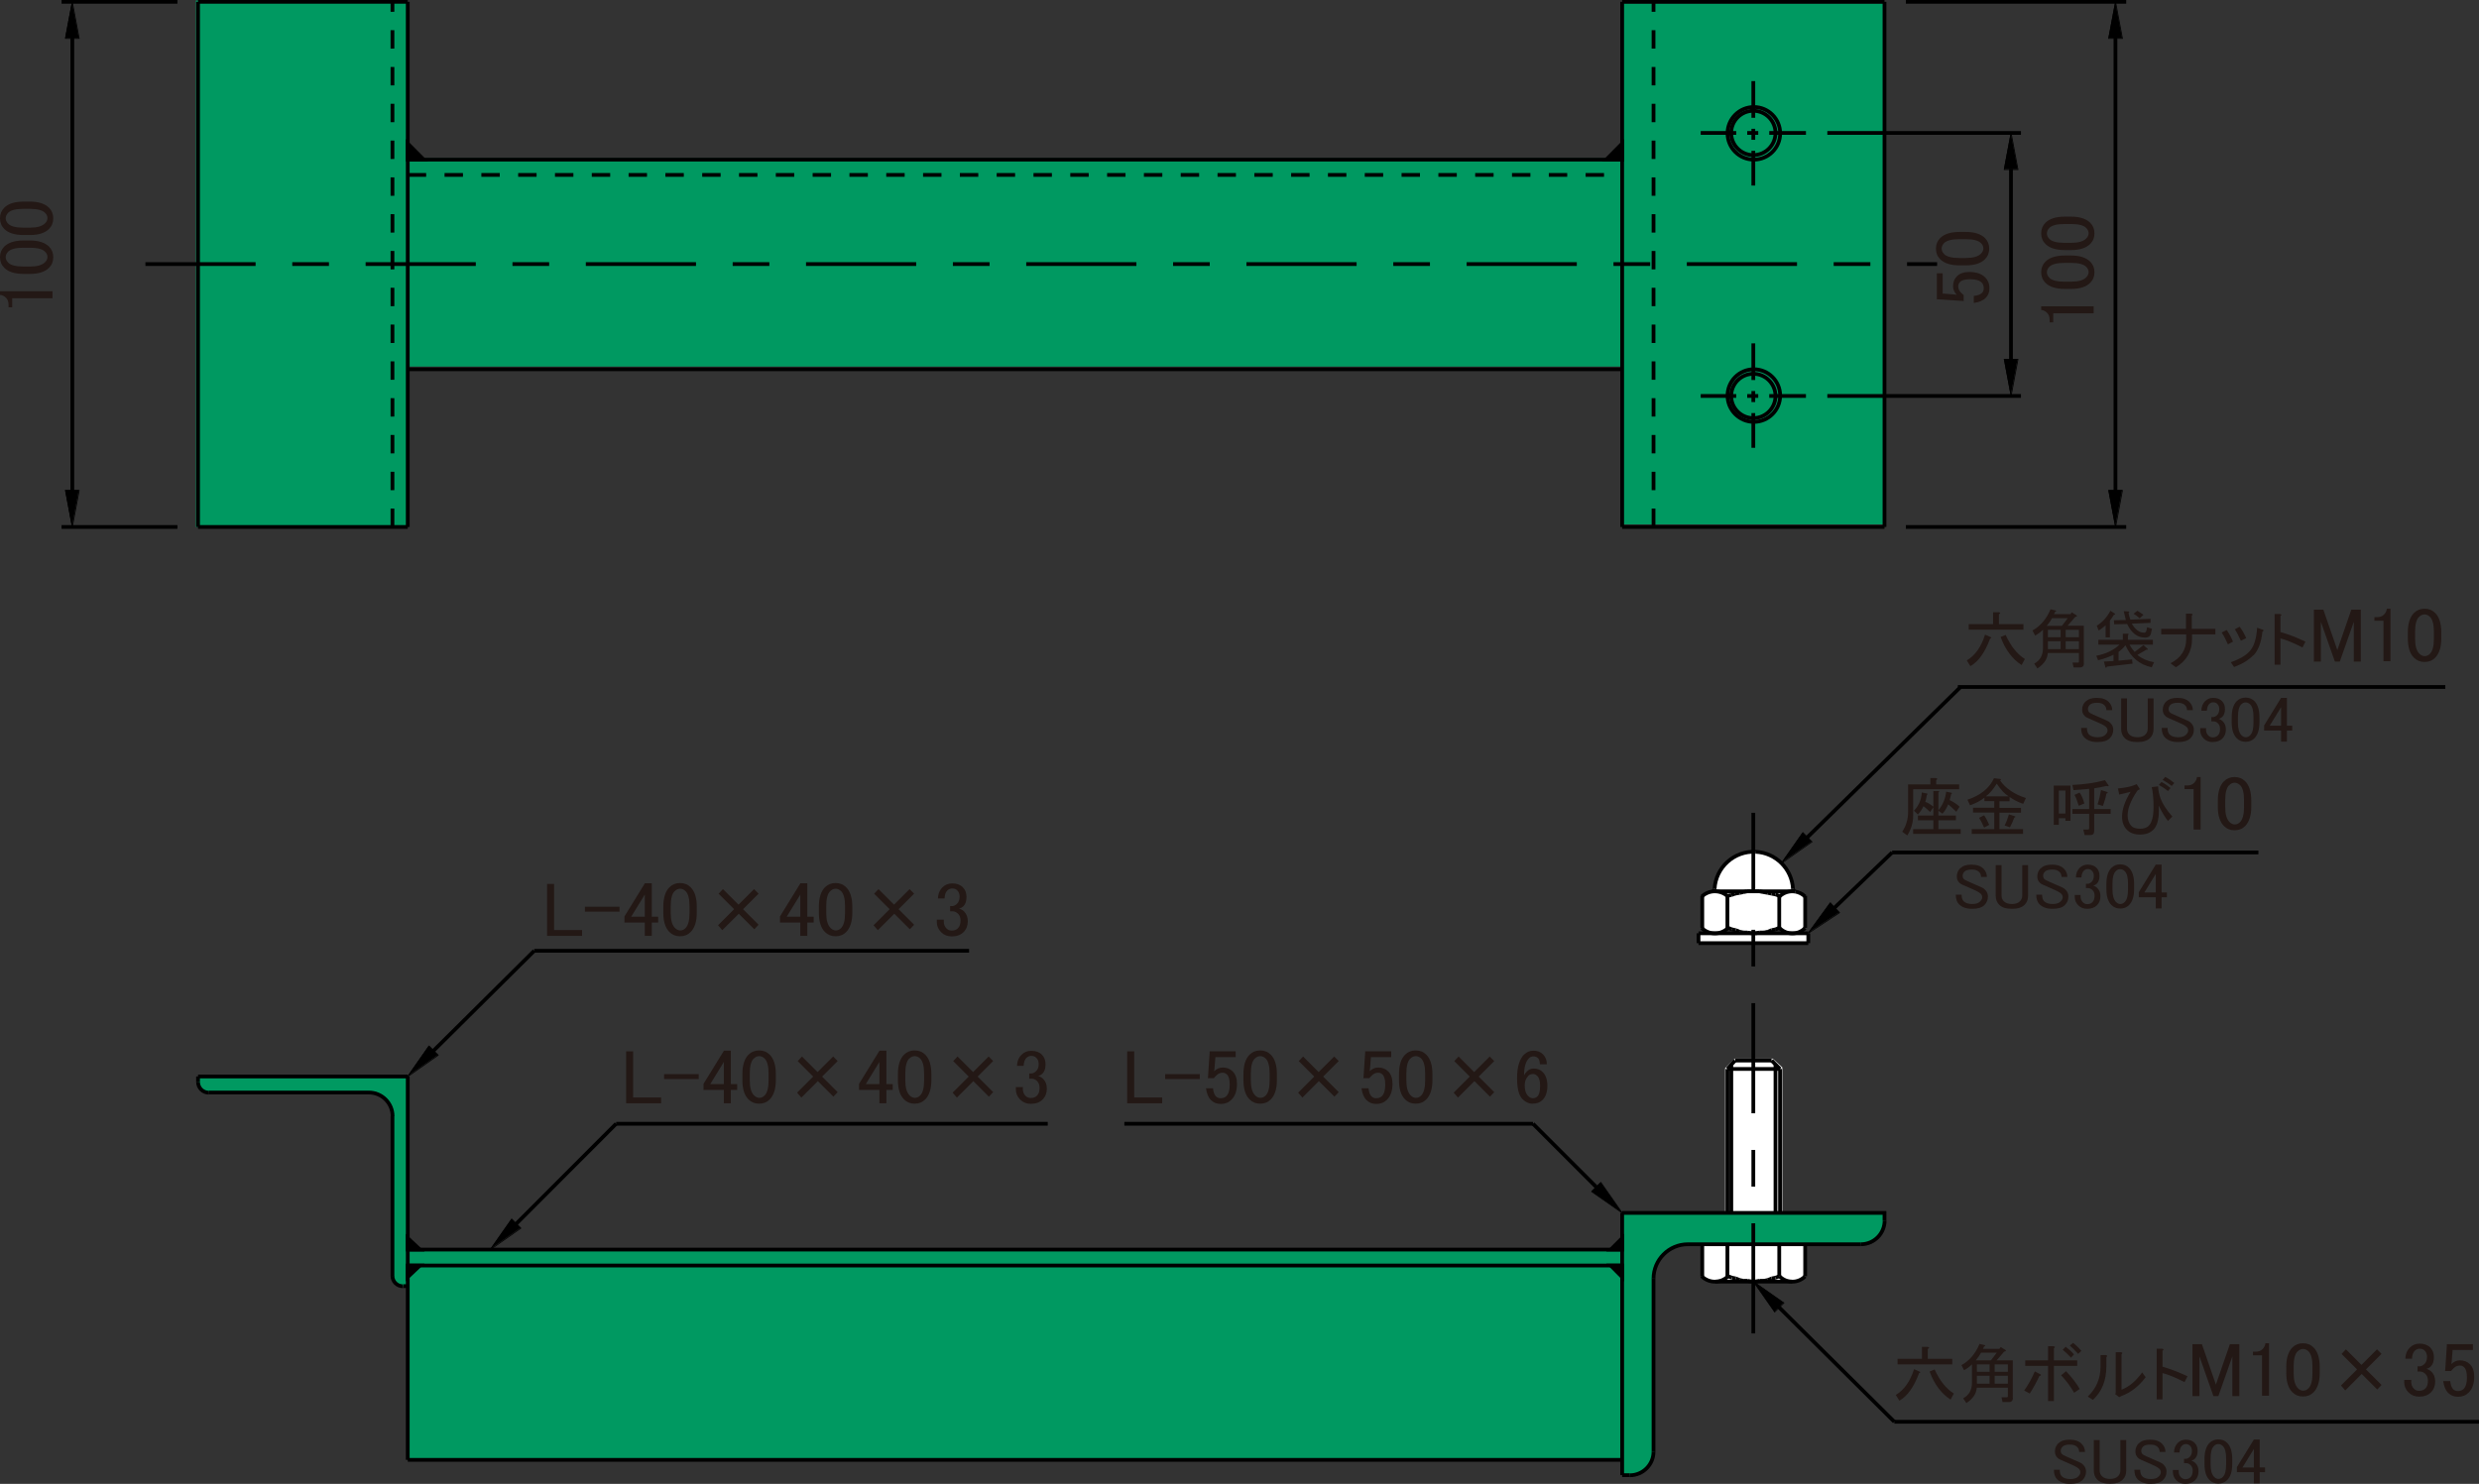 <?xml version="1.0" encoding="UTF-8"?>
<svg xmlns="http://www.w3.org/2000/svg" viewBox="0 0 191.27 114.52">
  <rect x="0" y="0" width="191.27" height="114.52" fill="#333333" stroke="none"/>
  <defs>
    <style>
      .cls-1 {
        stroke: #fff;
      }

      .cls-1, .cls-2 {
        fill: #fff;
      }

      .cls-1, .cls-3, .cls-4, .cls-5, .cls-6 {
        stroke-width: .29px;
      }

      .cls-3 {
        stroke-dasharray: 1.42 1.42;
      }

      .cls-3, .cls-4, .cls-5, .cls-6, .cls-7 {
        fill: none;
        stroke: #000;
      }

      .cls-5 {
        stroke-dasharray: 8.5 2.83 2.83 2.83;
      }

      .cls-8 {
        fill: #231815;
      }

      .cls-6 {
        stroke-dasharray: 2.83 .85 .85 .85;
      }

      .cls-9 {
        fill: #009961;
      }

      .cls-7 {
        stroke-width: .06px;
      }
    </style>
  </defs>
  <g id="_レイヤー_2" data-name="レイヤー 2">
    <rect class="cls-9" x="125.09" y=".26" width="20.21" height="40.21"/>
    <rect class="cls-9" x="31.41" y="12.21" width="93.89" height="16.08"/>
    <rect class="cls-9" x="15.11" y=".04" width="16.3" height="40.64"/>
    <rect class="cls-9" x="31.56" y="96.5" width="93.63" height="16.08"/>
    <polygon class="cls-9" points="145.37 93.57 125.17 93.57 125.17 113.72 125.9 113.92 126.78 113.62 127.36 112.94 127.61 112.12 127.56 98.29 127.9 97.22 128.53 96.54 129.36 96.15 130.33 96 143.62 96 144.45 95.86 145.13 95.23 145.42 94.5 145.37 93.57"/>
    <polygon class="cls-9" points="15.32 83.06 31.48 83.06 31.48 99.17 31.09 99.27 30.55 98.97 30.21 98.54 30.31 85.93 30.07 85.2 29.53 84.57 29 84.27 28.51 84.23 15.95 84.27 15.51 84.03 15.27 83.64 15.32 83.06"/>
  </g>
  <g id="_レイヤー_3" data-name="レイヤー 3">
    <polygon class="cls-2" points="131.37 96.08 131.31 98.61 131.84 98.9 132.9 98.96 137.48 98.96 138.25 98.96 139.25 98.55 139.31 96.08 131.37 96.08"/>
    <polygon class="cls-1" points="133.25 82.5 133.25 93.55 137.37 93.55 137.37 82.44 136.72 81.85 133.9 81.85 133.25 82.5"/>
    <rect class="cls-2" x="131.07" y="72" width="8.42" height=".8"/>
    <path class="cls-2" d="M131.37,69.14v2.42s.31.48.86.48,1.03-.44,1.03-.44c0,0,.89.42,2,.39,1.11-.03,1.98-.45,1.98-.45,0,0,.45.48,1.16.44.7-.05.86-.42.86-.42v-2.42s-.56-.37-.84-.41c0,0-.16-.91-.37-1.33-.22-.42-1.03-1.61-2.62-1.69-1.59-.08-2.61,1.23-2.61,1.23l-.64,1.75s-.25.12-.41.17c-.16.05-.39.22-.39.22"/>
  </g>
  <g id="_レイヤー_1" data-name="レイヤー 1">
    <line class="cls-4" x1="147.05" y1=".14" x2="164.05" y2=".14"/>
    <line class="cls-4" x1="147.05" y1="40.67" x2="164.05" y2="40.67"/>
    <polyline points="163.2 .12 163.73 2.94 162.67 2.94 163.2 .12"/>
    <polygon class="cls-7" points="163.23 .15 163.76 2.97 162.7 2.97 163.23 .15"/>
    <polyline points="163.2 40.65 162.67 37.82 163.73 37.82 163.2 40.65"/>
    <polygon class="cls-7" points="163.23 40.68 162.7 37.85 163.76 37.85 163.23 40.68"/>
    <line class="cls-4" x1="163.22" y1="2.91" x2="163.22" y2="37.91"/>
    <g>
      <path class="cls-8" d="M157.49,23.92v-.28h4.05v.54h-3.12v.7h-.28v-.21c0-.22-.06-.39-.19-.52-.14-.14-.3-.22-.47-.23Z"/>
      <path class="cls-8" d="M159.32,22.3c-.69,0-1.19-.16-1.5-.47-.22-.22-.33-.49-.33-.82s.11-.6.33-.82c.31-.31.81-.47,1.5-.47h.47c.67,0,1.16.16,1.48.47.22.22.33.49.33.82s-.11.6-.33.82c-.31.31-.8.47-1.48.47h-.47ZM158.12,21.44c.2.2.59.3,1.15.3h.54c.55,0,.93-.11,1.15-.33.12-.12.19-.26.19-.4,0-.16-.06-.3-.19-.42-.2-.2-.59-.3-1.15-.3h-.54c-.56,0-.95.1-1.15.3-.12.12-.19.27-.19.42s.06.3.19.42Z"/>
      <path class="cls-8" d="M159.32,19.3c-.69,0-1.19-.16-1.5-.47-.22-.22-.33-.49-.33-.82s.11-.6.33-.82c.31-.31.81-.47,1.5-.47h.47c.67,0,1.16.16,1.48.47.22.22.33.49.33.82s-.11.6-.33.82c-.31.31-.8.47-1.48.47h-.47ZM158.12,18.44c.2.2.59.3,1.15.3h.54c.55,0,.93-.11,1.15-.33.12-.12.19-.26.19-.4,0-.16-.06-.3-.19-.42-.2-.2-.59-.3-1.15-.3h-.54c-.56,0-.95.1-1.15.3-.12.12-.19.27-.19.42s.06.3.19.42Z"/>
    </g>
    <line class="cls-4" x1="140.99" y1="10.26" x2="155.93" y2="10.26"/>
    <line class="cls-4" x1="140.99" y1="30.56" x2="155.93" y2="30.56"/>
    <polyline points="155.14 10.24 155.67 13.06 154.61 13.06 155.14 10.24"/>
    <polygon class="cls-7" points="155.17 10.26 155.7 13.09 154.64 13.09 155.17 10.26"/>
    <polyline points="155.14 30.53 154.61 27.7 155.67 27.7 155.14 30.53"/>
    <polygon class="cls-7" points="155.17 30.56 154.64 27.73 155.7 27.73 155.17 30.56"/>
    <line class="cls-4" x1="155.16" y1="13.03" x2="155.16" y2="27.79"/>
    <g>
      <path class="cls-8" d="M149.44,23.11v-2.02h.45v1.57h.07c.3.02.59.04.87.07.05.02.09.02.14.02-.19-.2-.28-.42-.28-.66,0-.31.1-.57.3-.77.22-.22.54-.33.96-.33.53,0,.94.14,1.22.42.22.22.33.49.33.82s-.1.57-.3.77-.51.33-.91.38v-.54c.3-.03.51-.11.63-.23.09-.09.14-.21.14-.35,0-.19-.05-.34-.16-.45-.17-.17-.46-.26-.87-.26s-.66.07-.8.21c-.09.09-.14.2-.14.33,0,.19.07.35.21.49.09.09.16.16.21.19v.47c-.06-.02-.12-.02-.16-.02l-1.8-.12h-.09Z"/>
      <path class="cls-8" d="M151.2,20.48c-.69,0-1.19-.16-1.5-.47-.22-.22-.33-.49-.33-.82s.11-.6.33-.82c.31-.31.81-.47,1.5-.47h.47c.67,0,1.16.16,1.48.47.22.22.33.49.33.82s-.11.6-.33.82c-.31.31-.8.47-1.48.47h-.47ZM150,19.61c.2.2.59.3,1.15.3h.54c.55,0,.93-.11,1.15-.33.12-.12.19-.26.19-.4,0-.16-.06-.3-.19-.42-.2-.2-.59-.3-1.15-.3h-.54c-.56,0-.95.1-1.15.3-.12.12-.19.27-.19.42s.06.3.19.42Z"/>
    </g>
    <line class="cls-4" x1="13.69" y1="40.67" x2="4.75" y2="40.67"/>
    <line class="cls-4" x1="13.69" y1=".14" x2="4.75" y2=".14"/>
    <polyline points="5.55 40.65 5.02 37.82 6.08 37.82 5.55 40.65"/>
    <polygon class="cls-7" points="5.58 40.68 5.05 37.85 6.11 37.85 5.58 40.68"/>
    <polyline points="5.55 .12 6.08 2.94 5.02 2.94 5.55 .12"/>
    <polygon class="cls-7" points="5.58 .15 6.11 2.97 5.05 2.97 5.58 .15"/>
    <line class="cls-4" x1="5.58" y1="37.91" x2="5.58" y2="2.91"/>
    <g>
      <path class="cls-8" d="M0,22.76v-.28h4.05v.54H.94v.7h-.28v-.21c0-.22-.06-.39-.19-.52-.14-.14-.3-.22-.47-.23Z"/>
      <path class="cls-8" d="M1.83,21.14c-.69,0-1.19-.16-1.5-.47-.22-.22-.33-.49-.33-.82s.11-.6.33-.82c.31-.31.81-.47,1.5-.47h.47c.67,0,1.16.16,1.48.47.22.22.33.49.33.82s-.11.6-.33.82c-.31.31-.8.47-1.48.47h-.47ZM.63,20.27c.2.2.59.3,1.15.3h.54c.55,0,.93-.11,1.15-.33.13-.12.19-.26.19-.4,0-.16-.06-.3-.19-.42-.2-.2-.59-.3-1.15-.3h-.54c-.56,0-.95.1-1.15.3-.12.13-.19.27-.19.42s.06.3.19.42Z"/>
      <path class="cls-8" d="M1.83,18.14c-.69,0-1.19-.16-1.5-.47-.22-.22-.33-.49-.33-.82s.11-.6.33-.82c.31-.31.81-.47,1.5-.47h.47c.67,0,1.16.16,1.48.47.22.22.33.49.33.82s-.11.6-.33.82c-.31.31-.8.47-1.48.47h-.47ZM.63,17.27c.2.2.59.3,1.15.3h.54c.55,0,.93-.11,1.15-.33.13-.12.19-.26.19-.4,0-.16-.06-.3-.19-.42-.2-.2-.59-.3-1.15-.3h-.54c-.56,0-.95.1-1.15.3-.12.13-.19.27-.19.42s.06.3.19.42Z"/>
    </g>
    <polyline points="135.26 98.88 137.61 100.53 136.9 101.24 135.26 98.88"/>
    <polygon class="cls-7" points="135.28 98.91 137.64 100.56 136.93 101.26 135.28 98.91"/>
    <line class="cls-4" x1="137.22" y1="100.85" x2="146.16" y2="109.73"/>
    <polyline points="137.43 66.59 139.08 64.24 139.78 64.94 137.43 66.59"/>
    <polygon class="cls-7" points="137.46 66.62 139.11 64.26 139.81 64.97 137.46 66.62"/>
    <line class="cls-4" x1="139.41" y1="64.66" x2="151.26" y2="53.03"/>
    <polyline points="139.49 72 141.2 69.65 141.9 70.41 139.49 72"/>
    <polygon class="cls-7" points="139.52 72.03 141.23 69.68 141.93 70.44 139.52 72.03"/>
    <line class="cls-4" x1="141.52" y1="70.08" x2="145.99" y2="65.79"/>
    <polyline points="31.43 83.06 33.08 80.7 33.79 81.41 31.43 83.06"/>
    <polygon class="cls-7" points="31.46 83.09 33.11 80.73 33.81 81.44 31.46 83.09"/>
    <line class="cls-4" x1="33.4" y1="81.14" x2="41.22" y2="73.38"/>
    <line class="cls-4" x1="41.22" y1="73.38" x2="74.77" y2="73.38"/>
    <g>
      <path class="cls-8" d="M42.21,68.22h.54v3.56h2.16v.45h-2.7v-4.01Z"/>
      <path class="cls-8" d="M45.13,69.98h2.67v.38h-2.67v-.38Z"/>
      <path class="cls-8" d="M49.75,68.17h.54v2.58h.49v.45h-.49v1.03h-.54v-1.03h-1.57v-.47l1.57-2.55ZM49.75,69.04l-1.05,1.71h1.05v-1.71Z"/>
      <path class="cls-8" d="M51.18,69.98c0-.69.16-1.19.47-1.5.22-.22.49-.33.82-.33s.6.11.82.33c.31.31.47.81.47,1.5v.47c0,.67-.16,1.16-.47,1.48-.22.22-.49.33-.82.33s-.6-.11-.82-.33c-.31-.31-.47-.8-.47-1.48v-.47ZM52.05,68.78c-.2.2-.3.59-.3,1.15v.54c0,.55.11.93.33,1.15.12.12.26.19.4.19.16,0,.3-.06.42-.19.2-.2.3-.59.3-1.15v-.54c0-.56-.1-.95-.3-1.15-.13-.12-.27-.19-.42-.19s-.3.06-.42.19Z"/>
      <path class="cls-8" d="M55.45,68.97l.33-.35,1.2,1.2,1.2-1.2.35.35-1.2,1.2,1.2,1.2-.33.35-1.2-1.2-1.27,1.27-.33-.38,1.24-1.24-1.2-1.2Z"/>
      <path class="cls-8" d="M61.75,68.17h.54v2.58h.49v.45h-.49v1.03h-.54v-1.03h-1.57v-.47l1.57-2.55ZM61.75,69.04l-1.05,1.71h1.05v-1.71Z"/>
      <path class="cls-8" d="M63.18,69.98c0-.69.16-1.19.47-1.5.22-.22.49-.33.82-.33s.6.11.82.33c.31.31.47.81.47,1.5v.47c0,.67-.16,1.16-.47,1.48-.22.22-.49.33-.82.33s-.6-.11-.82-.33c-.31-.31-.47-.8-.47-1.48v-.47ZM64.05,68.78c-.2.2-.3.59-.3,1.15v.54c0,.55.11.93.33,1.15.12.12.26.19.4.19.16,0,.3-.06.42-.19.2-.2.3-.59.3-1.15v-.54c0-.56-.1-.95-.3-1.15-.13-.12-.27-.19-.42-.19s-.3.06-.42.19Z"/>
      <path class="cls-8" d="M67.45,68.97l.33-.35,1.2,1.2,1.2-1.2.35.35-1.2,1.2,1.2,1.2-.33.35-1.2-1.2-1.27,1.27-.33-.38,1.24-1.24-1.2-1.2Z"/>
      <path class="cls-8" d="M72.37,69.37c0-.36.12-.66.35-.89.2-.2.45-.3.75-.3.34,0,.62.1.82.3.19.19.28.44.28.75s-.08.55-.23.7c-.11.11-.23.17-.35.19.16.05.29.12.4.23.19.19.28.44.28.75,0,.34-.11.62-.33.84-.22.22-.52.33-.91.33-.33,0-.6-.11-.82-.33-.22-.22-.33-.48-.33-.77v-.19h.54v.16c0,.2.07.38.21.52.11.11.24.16.4.16.2,0,.37-.06.49-.19.12-.12.19-.32.19-.59,0-.22-.06-.39-.19-.52-.13-.12-.27-.19-.42-.19h-.19v-.4h.14c.14,0,.27-.06.4-.19.12-.12.19-.3.19-.54,0-.2-.06-.37-.19-.49-.09-.09-.22-.14-.38-.14-.14,0-.27.05-.38.16-.13.12-.2.33-.21.61h-.52Z"/>
    </g>
    <g>
      <path class="cls-8" d="M86.97,81.14h.54v3.56h2.16v.45h-2.7v-4.01Z"/>
      <path class="cls-8" d="M89.9,82.9h2.67v.38h-2.67v-.38Z"/>
      <path class="cls-8" d="M93.32,81.14h2.02v.45h-1.57v.07c-.02.3-.04.59-.07.87-.02.05-.02.09-.02.14.2-.19.42-.28.66-.28.31,0,.57.1.77.3.22.22.33.54.33.96,0,.53-.14.94-.42,1.22-.22.22-.49.33-.82.33s-.57-.1-.77-.3-.33-.51-.38-.91h.54c.03.3.11.51.23.63.09.09.21.14.35.14.19,0,.34-.05.45-.16.17-.17.26-.46.26-.87s-.07-.66-.21-.8c-.09-.09-.2-.14-.33-.14-.19,0-.35.07-.49.21-.09.09-.16.16-.19.21h-.47c.02-.06.02-.12.02-.16l.12-1.8v-.09Z"/>
      <path class="cls-8" d="M95.94,82.9c0-.69.16-1.19.47-1.5.22-.22.49-.33.82-.33s.6.11.82.33c.31.31.47.81.47,1.5v.47c0,.67-.16,1.16-.47,1.48-.22.22-.49.33-.82.33s-.6-.11-.82-.33c-.31-.31-.47-.8-.47-1.48v-.47ZM96.81,81.7c-.2.2-.3.59-.3,1.15v.54c0,.55.11.93.33,1.15.12.12.26.19.4.19.16,0,.3-.06.42-.19.2-.2.3-.59.3-1.15v-.54c0-.56-.1-.95-.3-1.15-.12-.12-.27-.19-.42-.19s-.3.06-.42.19Z"/>
      <path class="cls-8" d="M100.21,81.89l.33-.35,1.2,1.2,1.2-1.2.35.35-1.2,1.2,1.2,1.2-.33.35-1.2-1.2-1.27,1.27-.33-.38,1.24-1.24-1.2-1.2Z"/>
      <path class="cls-8" d="M105.32,81.14h2.02v.45h-1.57v.07c-.02.3-.04.59-.07.87-.02.05-.02.09-.02.14.2-.19.42-.28.66-.28.31,0,.57.1.77.3.22.22.33.54.33.96,0,.53-.14.94-.42,1.22-.22.22-.49.33-.82.33s-.57-.1-.77-.3-.33-.51-.38-.91h.54c.03.3.11.51.23.63.09.09.21.14.35.14.19,0,.34-.05.45-.16.17-.17.26-.46.26-.87s-.07-.66-.21-.8c-.09-.09-.2-.14-.33-.14-.19,0-.35.07-.49.21-.09.09-.16.16-.19.21h-.47c.02-.06.02-.12.02-.16l.12-1.8v-.09Z"/>
      <path class="cls-8" d="M107.94,82.9c0-.69.16-1.19.47-1.5.22-.22.49-.33.82-.33s.6.11.82.33c.31.31.47.81.47,1.5v.47c0,.67-.16,1.16-.47,1.48-.22.22-.49.33-.82.33s-.6-.11-.82-.33c-.31-.31-.47-.8-.47-1.48v-.47ZM108.81,81.7c-.2.2-.3.59-.3,1.15v.54c0,.55.11.93.33,1.15.12.12.26.19.4.19.16,0,.3-.06.42-.19.2-.2.3-.59.3-1.15v-.54c0-.56-.1-.95-.3-1.15-.12-.12-.27-.19-.42-.19s-.3.06-.42.19Z"/>
      <path class="cls-8" d="M112.21,81.89l.33-.35,1.2,1.2,1.2-1.2.35.35-1.2,1.2,1.2,1.2-.33.35-1.2-1.2-1.27,1.27-.33-.38,1.24-1.24-1.2-1.2Z"/>
      <path class="cls-8" d="M117.62,81.37c.19-.19.42-.28.7-.28.3,0,.54.09.73.28.2.2.3.46.3.77h-.54c0-.22-.05-.38-.14-.47s-.21-.14-.35-.14-.26.05-.35.14c-.25.25-.38.69-.38,1.31.06-.11.14-.21.23-.3.14-.14.31-.21.52-.21.28,0,.52.09.7.28.23.23.35.59.35,1.05s-.12.85-.38,1.1c-.19.19-.45.28-.77.28-.28,0-.54-.12-.77-.35-.28-.28-.42-.82-.42-1.62,0-.86.19-1.48.56-1.85ZM117.9,83.06c-.17.17-.26.41-.26.7,0,.38.09.66.28.84.11.11.23.16.35.16.14,0,.26-.05.35-.14.14-.14.21-.41.21-.82,0-.36-.07-.61-.21-.75-.11-.11-.22-.16-.33-.16-.16,0-.29.05-.4.16Z"/>
    </g>
    <line class="cls-4" x1="86.75" y1="86.73" x2="118.28" y2="86.73"/>
    <polyline points="125.14 93.59 122.78 91.94 123.49 91.24 125.14 93.59"/>
    <polygon class="cls-7" points="125.17 93.62 122.81 91.97 123.52 91.26 125.17 93.62"/>
    <line class="cls-4" x1="123.22" y1="91.67" x2="118.28" y2="86.73"/>
    <polyline points="37.81 96.41 39.46 94.06 40.16 94.76 37.81 96.41"/>
    <polygon class="cls-7" points="37.84 96.44 39.49 94.09 40.19 94.79 37.84 96.44"/>
    <line class="cls-4" x1="39.78" y1="94.5" x2="47.54" y2="86.73"/>
    <g>
      <path class="cls-8" d="M48.31,81.14h.54v3.56h2.16v.45h-2.7v-4.01Z"/>
      <path class="cls-8" d="M51.24,82.9h2.67v.38h-2.67v-.38Z"/>
      <path class="cls-8" d="M55.85,81.09h.54v2.58h.49v.45h-.49v1.03h-.54v-1.03h-1.57v-.47l1.57-2.55ZM55.85,81.96l-1.05,1.71h1.05v-1.71Z"/>
      <path class="cls-8" d="M57.28,82.9c0-.69.16-1.19.47-1.5.22-.22.49-.33.82-.33s.6.11.82.33c.31.31.47.81.47,1.5v.47c0,.67-.16,1.16-.47,1.48-.22.22-.49.33-.82.33s-.6-.11-.82-.33c-.31-.31-.47-.8-.47-1.48v-.47ZM58.15,81.7c-.2.2-.3.59-.3,1.15v.54c0,.55.11.93.33,1.15.12.12.26.19.4.19.16,0,.3-.06.42-.19.2-.2.3-.59.3-1.15v-.54c0-.56-.1-.95-.3-1.15-.12-.12-.27-.19-.42-.19s-.3.06-.42.19Z"/>
      <path class="cls-8" d="M61.55,81.89l.33-.35,1.2,1.2,1.2-1.2.35.35-1.2,1.2,1.2,1.2-.33.35-1.2-1.2-1.27,1.27-.33-.38,1.24-1.24-1.2-1.2Z"/>
      <path class="cls-8" d="M67.85,81.09h.54v2.58h.49v.45h-.49v1.03h-.54v-1.03h-1.57v-.47l1.57-2.55ZM67.85,81.96l-1.05,1.71h1.05v-1.71Z"/>
      <path class="cls-8" d="M69.28,82.9c0-.69.16-1.19.47-1.5.22-.22.49-.33.82-.33s.6.11.82.33c.31.31.47.81.47,1.5v.47c0,.67-.16,1.16-.47,1.48-.22.22-.49.33-.82.33s-.6-.11-.82-.33c-.31-.31-.47-.8-.47-1.48v-.47ZM70.15,81.7c-.2.2-.3.59-.3,1.15v.54c0,.55.11.93.33,1.15.12.12.26.19.4.19.16,0,.3-.06.42-.19.2-.2.3-.59.3-1.15v-.54c0-.56-.1-.95-.3-1.15-.12-.12-.27-.19-.42-.19s-.3.06-.42.19Z"/>
      <path class="cls-8" d="M73.55,81.89l.33-.35,1.2,1.2,1.2-1.2.35.35-1.2,1.2,1.2,1.2-.33.35-1.2-1.2-1.27,1.27-.33-.38,1.24-1.24-1.2-1.2Z"/>
      <path class="cls-8" d="M78.47,82.29c0-.36.12-.66.35-.89.2-.2.45-.3.75-.3.34,0,.62.1.82.3.19.19.28.44.28.75s-.08.55-.23.7c-.11.11-.23.17-.35.19.16.05.29.12.4.23.19.19.28.44.28.75,0,.34-.11.62-.33.84s-.52.33-.91.33c-.33,0-.6-.11-.82-.33s-.33-.48-.33-.77v-.19h.54v.16c0,.2.07.38.21.52.11.11.24.16.4.16.2,0,.37-.06.49-.19s.19-.32.19-.59c0-.22-.06-.39-.19-.52s-.27-.19-.42-.19h-.19v-.4h.14c.14,0,.27-.06.4-.19s.19-.3.19-.54c0-.2-.06-.37-.19-.49-.09-.09-.22-.14-.38-.14-.14,0-.27.05-.38.16-.12.12-.2.33-.21.61h-.52Z"/>
    </g>
    <line class="cls-4" x1="47.54" y1="86.73" x2="80.84" y2="86.73"/>
    <line class="cls-4" x1="146.16" y1="109.73" x2="191.27" y2="109.73"/>
    <g>
      <path class="cls-8" d="M158.84,111.38c.18-.18.46-.27.84-.27.4,0,.71.1.92.31.18.18.27.4.27.64h-.45c0-.16-.05-.29-.16-.39-.12-.12-.3-.18-.55-.18-.27,0-.46.05-.57.16-.09.09-.14.2-.14.31s.03.2.08.25c.07.07.18.13.35.2.3.13.64.28,1.02.45.1.04.2.1.29.2.14.14.21.31.21.51,0,.26-.09.48-.27.66-.2.2-.51.29-.96.29s-.76-.12-1-.35c-.17-.17-.25-.42-.25-.74h.45c0,.23.05.4.16.51.14.14.36.21.66.21.27,0,.48-.06.61-.2.1-.1.16-.21.16-.31,0-.12-.04-.21-.12-.29-.07-.06-.17-.13-.31-.2-.13-.06-.3-.14-.51-.23-.23-.1-.42-.19-.57-.25-.1-.04-.2-.1-.27-.18-.12-.12-.18-.27-.18-.47,0-.25.09-.46.27-.64Z"/>
      <path class="cls-8" d="M161.55,111.14h.45v2.34c0,.18.06.33.18.45.14.14.35.21.62.21s.48-.07.62-.21c.12-.12.18-.27.18-.45v-2.34h.45v2.36c0,.29-.09.52-.27.7-.21.21-.53.31-.98.31s-.77-.1-.98-.31c-.18-.18-.27-.42-.27-.7v-2.36Z"/>
      <path class="cls-8" d="M165.05,111.38c.18-.18.46-.27.84-.27.4,0,.71.1.92.31.18.18.27.4.27.64h-.45c0-.16-.05-.29-.16-.39-.12-.12-.3-.18-.55-.18-.27,0-.46.05-.57.16-.09.09-.14.2-.14.31s.03.2.08.25c.07.07.18.13.35.2.3.13.64.28,1.02.45.1.04.2.1.29.2.14.14.21.31.21.51,0,.26-.09.48-.27.66-.2.2-.51.29-.96.29s-.76-.12-1-.35c-.17-.17-.25-.42-.25-.74h.45c0,.23.05.4.16.51.14.14.36.21.66.21.27,0,.48-.06.61-.2.1-.1.16-.21.16-.31,0-.12-.04-.21-.12-.29-.07-.06-.17-.13-.31-.2-.13-.06-.3-.14-.51-.23-.23-.1-.42-.19-.57-.25-.1-.04-.2-.1-.27-.18-.12-.12-.18-.27-.18-.47,0-.25.09-.46.27-.64Z"/>
      <path class="cls-8" d="M167.74,112.1c0-.3.1-.55.29-.74.17-.17.38-.25.62-.25.29,0,.51.08.68.25.16.16.23.36.23.62s-.07.46-.2.59c-.09.09-.19.14-.29.16.13.04.24.1.33.2.16.16.23.36.23.62,0,.29-.09.52-.27.7-.18.18-.44.27-.76.27-.27,0-.5-.09-.68-.27-.18-.18-.27-.4-.27-.64v-.16h.45v.14c0,.17.06.31.18.43.09.09.2.14.33.14.17,0,.31-.05.41-.16.1-.1.16-.27.16-.49,0-.18-.05-.33-.16-.43-.1-.1-.22-.16-.35-.16h-.16v-.33h.12c.12,0,.23-.05.33-.16.1-.1.16-.25.16-.45,0-.17-.05-.31-.16-.41-.08-.08-.18-.12-.31-.12-.12,0-.22.05-.31.14-.1.1-.16.27-.18.51h-.43Z"/>
      <path class="cls-8" d="M170.09,112.61c0-.57.13-.99.39-1.25.18-.18.41-.27.68-.27s.5.09.68.27c.26.26.39.68.39,1.25v.39c0,.56-.13.97-.39,1.23-.18.18-.41.27-.68.27s-.5-.09-.68-.27c-.26-.26-.39-.67-.39-1.23v-.39ZM170.81,111.61c-.17.17-.25.49-.25.96v.45c0,.46.09.77.27.96.1.1.21.16.33.16.13,0,.25-.05.35-.16.17-.17.25-.49.25-.96v-.45c0-.47-.08-.79-.25-.96-.1-.1-.22-.16-.35-.16s-.25.05-.35.16Z"/>
      <path class="cls-8" d="M173.9,111.1h.45v2.15h.41v.37h-.41v.86h-.45v-.86h-1.31v-.39l1.31-2.13ZM173.9,111.83l-.88,1.43h.88v-1.43Z"/>
    </g>
    <line class="cls-4" x1="145.99" y1="65.79" x2="174.25" y2="65.79"/>
    <g>
      <path class="cls-8" d="M149.38,60.54h1.78v.37h-3.55v2.07c0,.51-.15,1.01-.45,1.5l-.39-.29c.3-.46.45-.96.45-1.5v-2.15h1.72v-.49h.43c.13.03.14.08.02.16v.33ZM149.55,62.55c.35-.43.55-.91.61-1.45l.39.08c.08.03.08.06,0,.1-.04.18-.08.34-.12.47.33.16.58.33.76.51l-.25.39c-.21-.21-.42-.4-.62-.57-.13.3-.28.54-.45.72l-.31-.23v.37h1.35v.37h-1.35v.68h1.72v.37h-3.67v-.37h1.56v-.68h-1.19v-.37h1.19v-.64l-.25.37c-.18-.18-.35-.33-.51-.45-.12.25-.26.46-.43.64l-.31-.29c.36-.36.57-.83.61-1.41l.39.08c.08.03.08.06,0,.1-.04.25-.08.43-.12.55.16.04.36.16.62.37v-1.21h.37c.1.01.11.05.02.12v1.39Z"/>
      <path class="cls-8" d="M153.87,63.98v-1.27h-1.64v-.37h1.64v-.51h-.76v-.27c-.31.25-.68.44-1.11.59l-.2-.43c1-.33,1.69-.88,2.05-1.66l.49.06c.07.01.06.05-.02.12.44.62,1.11,1.07,1.99,1.35l-.21.45c-.38-.13-.73-.31-1.05-.53v.33h-.78v.51h1.66v.37h-1.66v1.27h1.82v.37h-3.96v-.37h1.76ZM153.09,63.88c-.13-.3-.26-.55-.39-.76l.39-.2c.14.21.27.46.39.74l-.39.21ZM154.98,61.46c-.3-.18-.61-.51-.92-.98-.27.44-.55.77-.84.98h1.76ZM154.67,63.71c.12-.23.23-.52.33-.86l.37.12c.17.04.18.08.04.14-.09.25-.2.5-.33.74l-.41-.14Z"/>
      <path class="cls-8" d="M159.75,60.64v2.71h-.39v-.2h-.51v.51h-.39v-3.03h1.29ZM159.36,61.01h-.51v1.78h.51v-1.78ZM159.91,60.58c.91-.04,1.75-.16,2.5-.37l.27.39c.05.08,0,.1-.16.06-.35.08-.66.14-.94.18v1.6h1.27v.37h-1.27v1.33c0,.21-.1.31-.31.31h-.43l-.1-.43h.37c.05,0,.08-.03.08-.08v-1.13h-1.29v-.37h1.29v-1.56c-.47.05-.87.08-1.21.1l-.08-.39ZM160.45,61.17c.14.18.27.46.37.84l-.43.18c-.12-.39-.23-.67-.33-.84l.39-.18ZM162.25,62.2l-.41-.12c.12-.36.21-.74.27-1.11l.47.16c.08.05.06.09-.06.12-.04.26-.13.58-.27.96Z"/>
      <path class="cls-8" d="M167.27,63.36c-.22-.27-.46-.67-.72-1.19.01.12.02.24.02.37,0,.72-.14,1.22-.43,1.5-.25.25-.59.37-1.04.37-.42,0-.74-.12-.98-.35-.26-.26-.39-.6-.39-1.02,0-.59.22-1.23.66-1.93-.3.08-.59.15-.88.21l-.1-.47c.61-.05,1.09-.16,1.45-.33l.25.39c-.1.03-.18.08-.23.16-.48.72-.72,1.33-.72,1.86,0,.35.1.62.29.82.14.14.37.21.68.21.29,0,.51-.08.66-.23.25-.25.37-.74.37-1.46,0-.62-.05-1.13-.14-1.52l.49-.06c.01.31.08.63.2.96.16.42.46.87.9,1.37l-.35.35ZM167.27,61.05c-.26-.21-.5-.36-.7-.47l.2-.23c.25.13.48.29.7.47l-.2.23ZM167.56,60.66c-.26-.21-.5-.36-.7-.47l.2-.23c.25.13.48.29.7.47l-.2.23Z"/>
      <path class="cls-8" d="M169.51,59.97h.28v4.05h-.54v-3.12h-.7v-.28h.21c.22,0,.39-.06.52-.19.14-.14.22-.3.23-.47Z"/>
      <path class="cls-8" d="M171.12,61.8c0-.69.16-1.19.47-1.5.22-.22.49-.33.82-.33s.6.11.82.33c.31.31.47.81.47,1.5v.47c0,.67-.16,1.16-.47,1.48-.22.22-.49.33-.82.33s-.6-.11-.82-.33c-.31-.31-.47-.8-.47-1.48v-.47ZM171.99,60.6c-.2.2-.3.59-.3,1.15v.54c0,.55.11.93.33,1.15.12.12.26.19.4.19.16,0,.3-.06.42-.19.2-.2.3-.59.3-1.15v-.54c0-.56-.1-.95-.3-1.15-.12-.12-.27-.19-.42-.19s-.3.06-.42.19Z"/>
    </g>
    <g>
      <path class="cls-8" d="M151.27,67c.18-.18.46-.27.84-.27.4,0,.71.1.92.31.18.18.27.4.27.64h-.45c0-.16-.05-.29-.16-.39-.12-.12-.3-.18-.55-.18-.27,0-.46.05-.57.16-.09.09-.14.2-.14.31s.03.2.08.25c.07.07.18.13.35.2.3.13.64.28,1.02.45.1.04.2.1.29.2.14.14.21.31.21.51,0,.26-.09.48-.27.66-.2.2-.51.29-.96.29s-.76-.12-1-.35c-.17-.17-.25-.42-.25-.74h.45c0,.23.05.4.16.51.14.14.36.21.66.21.27,0,.48-.06.61-.2.1-.1.16-.21.16-.31,0-.12-.04-.21-.12-.29-.07-.06-.17-.13-.31-.2-.13-.06-.3-.14-.51-.23-.23-.1-.42-.19-.57-.25-.1-.04-.2-.1-.27-.18-.12-.12-.18-.27-.18-.47,0-.25.09-.46.27-.64Z"/>
      <path class="cls-8" d="M153.98,66.77h.45v2.34c0,.18.06.33.18.45.14.14.35.21.62.21s.48-.07.62-.21c.12-.12.18-.27.18-.45v-2.34h.45v2.36c0,.29-.09.52-.27.7-.21.21-.53.31-.98.31s-.77-.1-.98-.31c-.18-.18-.27-.42-.27-.7v-2.36Z"/>
      <path class="cls-8" d="M157.48,67c.18-.18.46-.27.84-.27.4,0,.71.1.92.31.18.18.27.4.27.64h-.45c0-.16-.05-.29-.16-.39-.12-.12-.3-.18-.55-.18-.27,0-.46.05-.57.16-.09.09-.14.2-.14.31s.03.2.08.25c.07.07.18.13.35.2.3.13.64.28,1.02.45.1.04.2.1.29.2.14.14.21.31.21.51,0,.26-.09.48-.27.66-.2.2-.51.29-.96.29s-.76-.12-1-.35c-.17-.17-.25-.42-.25-.74h.45c0,.23.05.4.16.51.14.14.36.21.66.21.27,0,.48-.06.61-.2.1-.1.16-.21.16-.31,0-.12-.04-.21-.12-.29-.07-.06-.17-.13-.31-.2-.13-.06-.3-.14-.51-.23-.23-.1-.42-.19-.57-.25-.1-.04-.2-.1-.27-.18-.12-.12-.18-.27-.18-.47,0-.25.09-.46.27-.64Z"/>
      <path class="cls-8" d="M160.17,67.72c0-.3.1-.55.29-.74.17-.17.38-.25.62-.25.29,0,.51.08.68.25.16.16.23.36.23.62s-.07.46-.2.59c-.09.09-.19.14-.29.16.13.04.24.1.33.2.16.16.23.36.23.62,0,.29-.09.52-.27.7-.18.18-.44.27-.76.27-.27,0-.5-.09-.68-.27-.18-.18-.27-.4-.27-.64v-.16h.45v.14c0,.17.06.31.18.43.09.09.2.14.33.14.17,0,.31-.05.41-.16.1-.1.16-.27.16-.49,0-.18-.05-.33-.16-.43-.1-.1-.22-.16-.35-.16h-.16v-.33h.12c.12,0,.23-.05.33-.16.1-.1.16-.25.16-.45,0-.17-.05-.31-.16-.41-.08-.08-.18-.12-.31-.12-.12,0-.22.05-.31.14-.1.1-.16.27-.18.51h-.43Z"/>
      <path class="cls-8" d="M162.52,68.23c0-.57.13-.99.39-1.25.18-.18.41-.27.68-.27s.5.09.68.27c.26.26.39.68.39,1.25v.39c0,.56-.13.97-.39,1.23-.18.18-.41.27-.68.27s-.5-.09-.68-.27c-.26-.26-.39-.67-.39-1.23v-.39ZM163.24,67.24c-.17.17-.25.49-.25.96v.45c0,.46.09.77.27.96.1.1.21.16.33.16.13,0,.25-.05.35-.16.17-.17.25-.49.25-.96v-.45c0-.47-.08-.79-.25-.96-.1-.1-.22-.16-.35-.16s-.25.05-.35.16Z"/>
      <path class="cls-8" d="M166.33,66.73h.45v2.15h.41v.37h-.41v.86h-.45v-.86h-1.31v-.39l1.31-2.13ZM166.33,67.45l-.88,1.43h.88v-1.43Z"/>
    </g>
    <g>
      <path class="cls-8" d="M152.02,51.4l-.27-.43c.64-.38,1.11-1.04,1.41-1.99l.45.2c.05.05.03.08-.06.1-.4,1.08-.91,1.79-1.52,2.13ZM154.23,47.41v.76h1.89v.43h-4.22v-.43h1.88v-.92h.43c.16.03.16.08.02.16ZM154.75,49c.39.87.89,1.49,1.48,1.86l-.25.47c-.72-.47-1.26-1.19-1.62-2.17l.39-.16Z"/>
      <path class="cls-8" d="M160.79,51.18c0,.22-.1.33-.31.33h-.49l-.08-.37h.41c.05,0,.08-.03.08-.08v-.66h-2.4c-.03.46-.29.85-.8,1.19l-.25-.37c.46-.25.68-.65.68-1.21v-1.41c-.18.18-.38.33-.61.45l-.2-.39c.62-.35,1.09-.9,1.39-1.64l.41.1c.05.05.03.08-.06.1l-.08.18h1.27l.1-.14.37.23c.07.07.03.1-.1.12l-.59.68h1.25v2.89ZM159.54,47.71h-1.21c-.08.16-.21.35-.41.59h1.17l.45-.59ZM158.99,48.61h-.98v.57h.98v-.57ZM158.99,49.49h-.98v.61h.98v-.61ZM159.38,48.61v.57h1.02v-.57h-1.02ZM159.38,49.49v.61h1.02v-.61h-1.02Z"/>
      <path class="cls-8" d="M164.93,50.56c.36.29.79.47,1.27.55l-.18.39c-.94-.2-1.61-.76-2.03-1.7-.13.18-.31.35-.53.51v.68l1.04-.1.04.33-1.99.23c-.01.09-.05.11-.1.06l-.12-.45.74-.04v-.49c-.33.17-.72.31-1.19.43l-.14-.35c.74-.14,1.34-.43,1.8-.86h-1.64v-.37h1.89v-.47h.37c.1.01.11.05.02.12v.35h1.93v.37h-1.8c.1.2.23.38.39.57l.68-.53.33.29c.01.07-.02.08-.1.06l-.7.41ZM162.47,48.25c-.18.17-.36.31-.55.41l-.14-.37c.44-.27.79-.66,1.05-1.15l.33.21c.07.05.05.08-.06.1-.1.17-.21.32-.31.45v1.29h-.33v-.94ZM165.67,48.41l.37.12-.08.35c-.05.22-.2.33-.45.33-.59,0-1.05-.35-1.39-1.05l-1,.02-.02-.31.92-.02c-.05-.2-.1-.42-.16-.68l.35.02c.1.01.11.05.02.12.04.18.08.35.14.51l1.56-.06v.31l-1.45.06c.27.47.59.7.96.7.09,0,.15-.06.18-.2l.04-.21ZM164.91,47.14c.14.08.3.18.47.31l-.29.27c-.17-.16-.33-.27-.47-.35l.29-.23Z"/>
      <path class="cls-8" d="M169.11,48.53h1.82v.43h-1.8v.35c0,.96-.42,1.69-1.25,2.19l-.41-.31c.81-.42,1.21-1.04,1.21-1.88v-.35h-1.93v-.43h1.91v-1.17h.39c.14.01.16.07.06.16v1.02Z"/>
      <path class="cls-8" d="M171.41,48.82l.39-.2c.18.25.34.55.49.9l-.39.21c-.16-.36-.32-.67-.49-.92ZM173.85,50.58c-.38.38-.87.68-1.48.9l-.25-.37c.6-.2,1.07-.46,1.41-.8.36-.36.57-.98.62-1.86l.41.14c.12.04.12.09,0,.16-.09.85-.33,1.46-.7,1.84ZM172.43,48.57l.37-.2c.2.25.36.54.51.88l-.41.2c-.16-.35-.31-.64-.47-.88Z"/>
      <path class="cls-8" d="M177.88,49.52l-.23.45c-.69-.35-1.26-.59-1.7-.7v2.03h-.45v-3.91h.39c.16.01.18.07.06.16v1.23c.64.18,1.28.43,1.93.74Z"/>
      <path class="cls-8" d="M178.53,47.05h.73l1.08,3.12,1.08-3.12h.73v4.01h-.54v-3.07l-1.08,3.07h-.38l-1.08-3.07v3.07h-.54v-4.01Z"/>
      <path class="cls-8" d="M184.16,46.98h.28v4.05h-.54v-3.12h-.7v-.28h.21c.22,0,.39-.06.52-.19.14-.14.22-.3.23-.47Z"/>
      <path class="cls-8" d="M185.78,48.81c0-.69.16-1.19.47-1.5.22-.22.49-.33.82-.33s.6.11.82.33c.31.31.47.81.47,1.5v.47c0,.67-.16,1.16-.47,1.48-.22.22-.49.33-.82.33s-.6-.11-.82-.33c-.31-.31-.47-.8-.47-1.48v-.47ZM186.64,47.61c-.2.2-.3.59-.3,1.15v.54c0,.55.11.93.33,1.15.12.12.26.19.4.19.16,0,.3-.06.42-.19.2-.2.3-.59.3-1.15v-.54c0-.56-.1-.95-.3-1.15-.12-.12-.27-.19-.42-.19s-.3.06-.42.19Z"/>
    </g>
    <line class="cls-4" x1="151.06" y1="53.02" x2="188.67" y2="53.02"/>
    <g>
      <path class="cls-8" d="M160.94,54.13c.18-.18.46-.27.84-.27.4,0,.71.1.92.31.18.18.27.4.27.64h-.45c0-.16-.05-.29-.16-.39-.12-.12-.3-.18-.55-.18-.27,0-.46.05-.57.16-.09.09-.14.2-.14.31s.03.2.08.25c.07.07.18.13.35.2.3.13.64.28,1.02.45.1.04.2.1.29.2.14.14.21.31.21.51,0,.26-.09.48-.27.66-.2.2-.51.29-.96.29s-.76-.12-1-.35c-.17-.17-.25-.42-.25-.74h.45c0,.23.05.4.16.51.14.14.36.21.66.21.27,0,.48-.06.61-.2.1-.1.16-.21.16-.31,0-.12-.04-.21-.12-.29-.07-.06-.17-.13-.31-.2-.13-.06-.3-.14-.51-.23-.23-.1-.42-.19-.57-.25-.1-.04-.2-.1-.27-.18-.12-.12-.18-.27-.18-.47,0-.25.09-.46.27-.64Z"/>
      <path class="cls-8" d="M163.66,53.9h.45v2.34c0,.18.06.33.18.45.14.14.35.21.62.21s.48-.07.62-.21c.12-.12.18-.27.18-.45v-2.34h.45v2.36c0,.29-.09.52-.27.7-.21.21-.53.31-.98.31s-.77-.1-.98-.31c-.18-.18-.27-.42-.27-.7v-2.36Z"/>
      <path class="cls-8" d="M167.16,54.13c.18-.18.46-.27.84-.27.4,0,.71.1.92.31.18.18.27.4.27.64h-.45c0-.16-.05-.29-.16-.39-.12-.12-.3-.18-.55-.18-.27,0-.46.05-.57.16-.09.09-.14.2-.14.31s.03.2.08.25c.07.07.18.13.35.2.3.13.64.28,1.02.45.1.04.2.1.29.2.14.14.21.31.21.51,0,.26-.09.48-.27.66-.2.2-.51.29-.96.29s-.76-.12-1-.35c-.17-.17-.25-.42-.25-.74h.45c0,.23.05.4.16.51.14.14.36.21.66.21.27,0,.48-.06.61-.2.1-.1.16-.21.16-.31,0-.12-.04-.21-.12-.29-.07-.06-.17-.13-.31-.2-.13-.06-.3-.14-.51-.23-.23-.1-.42-.19-.57-.25-.1-.04-.2-.1-.27-.18-.12-.12-.18-.27-.18-.47,0-.25.09-.46.27-.64Z"/>
      <path class="cls-8" d="M169.85,54.85c0-.3.1-.55.29-.74.17-.17.38-.25.62-.25.29,0,.51.08.68.25.16.16.23.36.23.62s-.07.46-.2.59c-.09.09-.19.14-.29.16.13.04.24.1.33.2.16.16.23.36.23.62,0,.29-.09.52-.27.7-.18.18-.44.27-.76.27-.27,0-.5-.09-.68-.27-.18-.18-.27-.4-.27-.64v-.16h.45v.14c0,.17.06.31.18.43.09.09.2.14.33.14.17,0,.31-.05.41-.16.1-.1.16-.27.16-.49,0-.18-.05-.33-.16-.43-.1-.1-.22-.16-.35-.16h-.16v-.33h.12c.12,0,.23-.05.33-.16.1-.1.16-.25.16-.45,0-.17-.05-.31-.16-.41-.08-.08-.18-.12-.31-.12-.12,0-.22.05-.31.14-.1.1-.16.27-.18.51h-.43Z"/>
      <path class="cls-8" d="M172.19,55.36c0-.57.13-.99.39-1.25.18-.18.41-.27.68-.27s.5.09.68.27c.26.26.39.68.39,1.25v.39c0,.56-.13.97-.39,1.23-.18.18-.41.27-.68.27s-.5-.09-.68-.27c-.26-.26-.39-.67-.39-1.23v-.39ZM172.92,54.37c-.17.17-.25.49-.25.96v.45c0,.46.09.77.27.96.1.1.21.16.33.16.13,0,.25-.05.35-.16.17-.17.25-.49.25-.96v-.45c0-.47-.08-.79-.25-.96-.1-.1-.22-.16-.35-.16s-.25.05-.35.16Z"/>
      <path class="cls-8" d="M176,53.86h.45v2.15h.41v.37h-.41v.86h-.45v-.86h-1.31v-.39l1.31-2.13ZM176,54.58l-.88,1.43h.88v-1.43Z"/>
    </g>
    <line class="cls-4" x1="15.28" y1="40.67" x2="31.46" y2="40.67"/>
    <line class="cls-4" x1="31.46" y1="40.67" x2="31.46" y2=".14"/>
    <line class="cls-4" x1="31.46" y1=".14" x2="15.28" y2=".14"/>
    <line class="cls-4" x1="15.28" y1=".14" x2="15.28" y2="40.67"/>
    <line class="cls-4" x1="125.16" y1=".14" x2="145.4" y2=".14"/>
    <line class="cls-4" x1="145.4" y1=".14" x2="145.4" y2="40.67"/>
    <line class="cls-4" x1="145.4" y1="40.67" x2="125.16" y2="40.67"/>
    <line class="cls-4" x1="125.16" y1="40.67" x2="125.16" y2=".14"/>
    <path class="cls-4" d="M137.35,10.29c0,1.12-.91,2.03-2.03,2.03s-2.03-.91-2.03-2.03.91-2.03,2.03-2.03,2.03.91,2.03,2.03"/>
    <path class="cls-4" d="M137.35,30.53c0,1.12-.91,2.03-2.03,2.03s-2.03-.91-2.03-2.03.91-2.03,2.03-2.03,2.03.91,2.03,2.03"/>
    <line class="cls-4" x1="31.46" y1="12.32" x2="125.16" y2="12.32"/>
    <line class="cls-4" x1="125.16" y1="28.5" x2="31.46" y2="28.5"/>
    <line class="cls-4" x1="31.46" y1="96.44" x2="125.16" y2="96.44"/>
    <line class="cls-4" x1="125.16" y1="97.67" x2="31.46" y2="97.67"/>
    <line class="cls-4" x1="31.46" y1="112.67" x2="125.16" y2="112.67"/>
    <line class="cls-4" x1="125.16" y1="113.85" x2="125.16" y2="93.61"/>
    <polyline class="cls-4" points="145.4 94.2 145.4 93.61 125.16 93.61 145.4 93.61"/>
    <line class="cls-4" x1="143.58" y1="96.03" x2="130.22" y2="96.03"/>
    <line class="cls-4" x1="127.58" y1="98.67" x2="127.58" y2="112.03"/>
    <line class="cls-4" x1="125.75" y1="113.85" x2="125.16" y2="113.85"/>
    <line class="cls-4" x1="15.28" y1="83.08" x2="15.28" y2="83.5"/>
    <line class="cls-4" x1="16.11" y1="84.32" x2="28.46" y2="84.32"/>
    <line class="cls-4" x1="30.28" y1="86.14" x2="30.28" y2="98.5"/>
    <line class="cls-4" x1="31.11" y1="99.26" x2="31.46" y2="99.26"/>
    <line class="cls-4" x1="31.46" y1="112.67" x2="31.46" y2="83.08"/>
    <line class="cls-4" x1="31.46" y1="83.08" x2="15.28" y2="83.08"/>
    <path class="cls-4" d="M16.11,84.33c-.46,0-.83-.37-.83-.83"/>
    <path class="cls-4" d="M31.08,99.27c-.44,0-.8-.36-.8-.8"/>
    <path class="cls-4" d="M28.46,84.32c1.01,0,1.83.82,1.83,1.83"/>
    <path class="cls-4" d="M127.58,112.03c0,1.01-.82,1.83-1.83,1.83"/>
    <path class="cls-4" d="M145.41,94.2c0,1.01-.82,1.83-1.83,1.83"/>
    <path class="cls-4" d="M127.58,98.68c0-1.46,1.19-2.65,2.65-2.65"/>
    <polyline points="124.26 96.41 125.14 96.41 125.14 96.41 125.14 95.53 124.26 96.41"/>
    <polygon class="cls-4" points="124.28 96.44 125.16 96.44 125.16 96.44 125.16 95.56 124.28 96.44"/>
    <polyline points="125.14 98.53 125.14 97.65 125.14 97.65 124.26 97.65 125.14 98.53"/>
    <polygon class="cls-4" points="125.16 98.56 125.16 97.67 125.16 97.67 124.28 97.67 125.16 98.56"/>
    <polyline points="32.37 97.65 31.43 97.65 31.43 97.65 31.43 98.53 32.37 97.65"/>
    <polygon class="cls-4" points="32.4 97.67 31.46 97.67 31.46 97.67 31.46 98.56 32.4 97.67"/>
    <polyline points="31.43 95.53 31.43 96.41 31.43 96.41 32.37 96.41 31.43 95.53"/>
    <polygon class="cls-4" points="31.46 95.56 31.46 96.44 31.46 96.44 32.4 96.44 31.46 95.56"/>
    <polyline points="31.43 11.06 31.43 12.29 31.43 12.29 32.67 12.29 31.43 11.06"/>
    <polygon class="cls-4" points="31.46 11.08 31.46 12.32 31.46 12.32 32.69 12.32 31.46 11.08"/>
    <polyline points="123.9 12.29 125.14 12.29 125.14 12.29 125.14 11.06 123.9 12.29"/>
    <polygon class="cls-4" points="123.93 12.32 125.16 12.32 125.16 12.32 125.16 11.08 123.93 12.32"/>
    <path class="cls-4" d="M139.27,98.51c-.55.55-1.44.54-1.98-.02"/>
    <line class="cls-4" x1="137.28" y1="98.5" x2="136.99" y2="98.61"/>
    <line class="cls-4" x1="136.99" y1="98.61" x2="136.69" y2="98.67"/>
    <line class="cls-4" x1="136.69" y1="98.67" x2="136.4" y2="98.79"/>
    <line class="cls-4" x1="136.4" y1="98.79" x2="136.11" y2="98.85"/>
    <line class="cls-4" x1="136.11" y1="98.85" x2="135.75" y2="98.85"/>
    <line class="cls-4" x1="135.75" y1="98.85" x2="135.46" y2="98.91"/>
    <line class="cls-4" x1="135.46" y1="98.91" x2="135.16" y2="98.91"/>
    <line class="cls-4" x1="135.16" y1="98.91" x2="134.81" y2="98.85"/>
    <line class="cls-4" x1="134.81" y1="98.85" x2="134.52" y2="98.85"/>
    <line class="cls-4" x1="134.52" y1="98.85" x2="134.22" y2="98.79"/>
    <line class="cls-4" x1="134.22" y1="98.79" x2="133.93" y2="98.67"/>
    <line class="cls-4" x1="133.93" y1="98.67" x2="133.63" y2="98.61"/>
    <line class="cls-4" x1="133.63" y1="98.61" x2="133.34" y2="98.5"/>
    <line class="cls-4" x1="133.34" y1="98.5" x2="133.28" y2="98.5"/>
    <line class="cls-4" x1="139.28" y1="98.5" x2="139.28" y2="96.03"/>
    <line class="cls-4" x1="135.28" y1="98.91" x2="138.28" y2="98.91"/>
    <path class="cls-4" d="M133.32,98.51c-.57.55-1.47.54-2.03-.02"/>
    <line class="cls-4" x1="135.28" y1="98.91" x2="132.34" y2="98.91"/>
    <line class="cls-4" x1="131.34" y1="98.5" x2="131.34" y2="96.03"/>
    <line class="cls-4" x1="133.28" y1="96.03" x2="133.28" y2="98.5"/>
    <line class="cls-4" x1="137.28" y1="98.5" x2="137.28" y2="96.03"/>
    <line class="cls-4" x1="133.28" y1="82.5" x2="133.87" y2="81.85"/>
    <line class="cls-4" x1="137.34" y1="82.5" x2="136.69" y2="81.85"/>
    <line class="cls-4" x1="133.87" y1="81.85" x2="136.69" y2="81.85"/>
    <path class="cls-4" d="M131.31,69.19c.57-.54,1.47-.53,2.03.02"/>
    <line class="cls-4" x1="133.28" y1="69.14" x2="133.58" y2="69.08"/>
    <line class="cls-4" x1="133.58" y1="69.08" x2="133.87" y2="68.97"/>
    <line class="cls-4" x1="133.87" y1="68.97" x2="134.22" y2="68.91"/>
    <line class="cls-4" x1="134.22" y1="68.91" x2="134.52" y2="68.85"/>
    <line class="cls-4" x1="134.52" y1="68.85" x2="134.81" y2="68.79"/>
    <line class="cls-4" x1="134.81" y1="68.79" x2="135.16" y2="68.79"/>
    <line class="cls-4" x1="135.16" y1="68.79" x2="135.46" y2="68.79"/>
    <line class="cls-4" x1="135.46" y1="68.79" x2="135.75" y2="68.79"/>
    <line class="cls-4" x1="135.75" y1="68.79" x2="136.05" y2="68.85"/>
    <line class="cls-4" x1="136.05" y1="68.85" x2="136.4" y2="68.91"/>
    <line class="cls-4" x1="136.4" y1="68.91" x2="136.69" y2="68.97"/>
    <line class="cls-4" x1="136.69" y1="68.97" x2="136.99" y2="69.03"/>
    <line class="cls-4" x1="136.99" y1="69.03" x2="137.28" y2="69.14"/>
    <path class="cls-4" d="M138.51,68.81c.29.05.55.18.76.38"/>
    <path class="cls-4" d="M139.27,71.63c-.55.55-1.44.54-1.98-.02"/>
    <line class="cls-4" x1="137.28" y1="71.61" x2="136.99" y2="71.73"/>
    <line class="cls-4" x1="136.99" y1="71.73" x2="136.69" y2="71.79"/>
    <line class="cls-4" x1="136.69" y1="71.79" x2="136.4" y2="71.91"/>
    <line class="cls-4" x1="136.4" y1="71.91" x2="136.11" y2="71.97"/>
    <line class="cls-4" x1="136.11" y1="71.97" x2="135.75" y2="71.97"/>
    <line class="cls-4" x1="135.75" y1="71.97" x2="135.46" y2="72.03"/>
    <line class="cls-4" x1="135.46" y1="72.03" x2="135.16" y2="72.03"/>
    <line class="cls-4" x1="135.16" y1="72.03" x2="134.81" y2="71.97"/>
    <line class="cls-4" x1="134.81" y1="71.97" x2="134.52" y2="71.97"/>
    <line class="cls-4" x1="134.52" y1="71.97" x2="134.22" y2="71.91"/>
    <line class="cls-4" x1="134.22" y1="71.91" x2="133.93" y2="71.79"/>
    <line class="cls-4" x1="133.93" y1="71.79" x2="133.63" y2="71.73"/>
    <line class="cls-4" x1="133.63" y1="71.73" x2="133.34" y2="71.61"/>
    <line class="cls-4" x1="133.34" y1="71.61" x2="133.28" y2="71.61"/>
    <path class="cls-4" d="M133.32,71.63c-.57.55-1.47.54-2.03-.02"/>
    <line class="cls-4" x1="139.28" y1="69.14" x2="139.28" y2="71.61"/>
    <line class="cls-4" x1="137.28" y1="69.14" x2="137.28" y2="71.61"/>
    <line class="cls-4" x1="133.28" y1="69.14" x2="133.28" y2="71.61"/>
    <line class="cls-4" x1="131.34" y1="69.14" x2="131.34" y2="71.61"/>
    <line class="cls-4" x1="132.34" y1="68.79" x2="138.28" y2="68.79"/>
    <g>
      <path class="cls-4" d="M132.29,68.61c.09-1.67,1.51-2.96,3.19-2.87"/>
      <path class="cls-4" d="M135.47,65.74c1.55.08,2.79,1.32,2.87,2.87"/>
    </g>
    <path class="cls-4" d="M137.3,69.19c.32-.31.76-.45,1.2-.38"/>
    <path class="cls-4" d="M138.52,68.8c-.1-.02-.17-.1-.18-.2"/>
    <path class="cls-4" d="M132.29,68.6c0,.1-.08.18-.18.2"/>
    <line class="cls-4" x1="133.28" y1="93.61" x2="133.28" y2="82.5"/>
    <line class="cls-4" x1="137.34" y1="93.61" x2="137.34" y2="82.5"/>
    <line class="cls-4" x1="131.05" y1="72.03" x2="139.52" y2="72.03"/>
    <line class="cls-4" x1="139.52" y1="72.79" x2="131.05" y2="72.79"/>
    <line class="cls-4" x1="139.52" y1="72.03" x2="139.52" y2="72.79"/>
    <line class="cls-4" x1="131.05" y1="72.79" x2="131.05" y2="72.03"/>
    <path class="cls-4" d="M136.99,10.26c0,.94-.77,1.71-1.71,1.71s-1.71-.77-1.71-1.71.77-1.71,1.71-1.71,1.71.77,1.71,1.71"/>
    <path class="cls-4" d="M136.99,30.56c0,.94-.77,1.71-1.71,1.71s-1.71-.77-1.71-1.71.77-1.71,1.71-1.71,1.71.77,1.71,1.71"/>
    <g>
      <line class="cls-3" x1="127.58" y1="40.67" x2="127.58" y2=".14"/>
      <line class="cls-3" x1="31.46" y1="13.5" x2="125.16" y2="13.5"/>
      <line class="cls-3" x1="30.28" y1="40.67" x2="30.28" y2=".14"/>
    </g>
    <g>
      <line class="cls-5" x1="135.28" y1="102.91" x2="135.28" y2="62.73"/>
      <line class="cls-5" x1="11.22" y1="20.38" x2="149.46" y2="20.38"/>
    </g>
    <g>
      <line class="cls-6" x1="139.34" y1="10.26" x2="131.22" y2="10.26"/>
      <line class="cls-6" x1="135.28" y1="6.26" x2="135.28" y2="14.32"/>
      <line class="cls-6" x1="139.34" y1="30.56" x2="131.22" y2="30.56"/>
      <line class="cls-6" x1="135.28" y1="26.5" x2="135.28" y2="34.56"/>
    </g>
    <g>
      <line class="cls-4" x1="133.28" y1="82.5" x2="137.34" y2="82.5"/>
      <line class="cls-4" x1="133.58" y1="93.61" x2="133.58" y2="82.14"/>
      <line class="cls-4" x1="136.99" y1="93.61" x2="136.99" y2="82.14"/>
    </g>
    <g>
      <g>
        <path class="cls-8" d="M146.54,108.09l-.27-.43c.64-.38,1.11-1.04,1.41-1.99l.45.2c.05.05.03.08-.06.1-.4,1.08-.91,1.79-1.52,2.13ZM148.74,104.11v.76h1.89v.43h-4.22v-.43h1.88v-.92h.43c.16.03.16.08.02.16ZM149.27,105.69c.39.87.89,1.49,1.48,1.86l-.25.47c-.72-.47-1.26-1.19-1.62-2.17l.39-.16Z"/>
        <path class="cls-8" d="M155.31,107.88c0,.22-.1.33-.31.33h-.49l-.08-.37h.41c.05,0,.08-.03.08-.08v-.66h-2.4c-.03.46-.29.85-.8,1.19l-.25-.37c.46-.25.68-.65.68-1.21v-1.41c-.18.18-.38.33-.61.45l-.2-.39c.62-.35,1.09-.9,1.39-1.64l.41.1c.05.05.03.08-.06.1l-.08.18h1.27l.1-.14.37.23c.07.07.03.1-.1.12l-.59.68h1.25v2.89ZM154.06,104.4h-1.21c-.08.16-.21.35-.41.59h1.17l.45-.59ZM153.51,105.3h-.98v.57h.98v-.57ZM153.51,106.18h-.98v.61h.98v-.61ZM153.9,105.3v.57h1.02v-.57h-1.02ZM153.9,106.18v.61h1.02v-.61h-1.02Z"/>
        <path class="cls-8" d="M157.43,106.06c.08.07.05.11-.08.14-.2.43-.44.88-.74,1.35l-.43-.23c.33-.47.6-.96.82-1.48l.43.23ZM158.47,104.99h1.8v.43h-1.8v2.71h-.45v-2.71h-1.76v-.43h1.76v-1.09h.41c.14.03.16.08.04.16v.94ZM159.41,105.83c.47.5.82.95,1.05,1.37l-.43.29c-.27-.48-.61-.93-1-1.35l.37-.31ZM159.15,104.17l.23-.23c.22.17.44.36.64.59l-.23.25c-.23-.25-.45-.45-.64-.61ZM159.7,103.85l.25-.21c.22.17.44.38.64.62l-.25.23c-.23-.26-.45-.48-.64-.64Z"/>
        <path class="cls-8" d="M161.09,107.78c.65-.62.98-1.4.98-2.32v-.88h.41c.12.03.13.08.04.16v.7c0,1.09-.34,1.96-1.04,2.6l-.39-.25ZM163.7,107.25c.57-.22,1.1-.66,1.58-1.33l.27.37c-.5.68-1.12,1.17-1.88,1.46l-.16.08-.31-.23.04-.1v-3.14h.41c.12.03.13.08.04.16v2.73Z"/>
        <path class="cls-8" d="M168.78,106.22l-.23.45c-.69-.35-1.26-.59-1.7-.7v2.03h-.45v-3.91h.39c.16.01.18.07.06.16v1.23c.64.18,1.28.43,1.93.74Z"/>
      </g>
      <g>
        <path class="cls-8" d="M169.16,103.74h.73l1.08,3.12,1.08-3.12h.73v4.01h-.54v-3.07l-1.08,3.07h-.38l-1.08-3.07v3.07h-.54v-4.01Z"/>
        <path class="cls-8" d="M174.79,103.67h.28v4.05h-.54v-3.12h-.7v-.28h.21c.22,0,.39-.06.52-.19.14-.14.22-.3.23-.47Z"/>
        <path class="cls-8" d="M176.4,105.5c0-.69.16-1.19.47-1.5.22-.22.49-.33.82-.33s.6.11.82.33c.31.31.47.81.47,1.5v.47c0,.67-.16,1.16-.47,1.48-.22.22-.49.33-.82.33s-.6-.11-.82-.33c-.31-.31-.47-.8-.47-1.48v-.47ZM177.27,104.3c-.2.2-.3.59-.3,1.15v.54c0,.55.11.93.33,1.15.12.13.26.19.4.19.16,0,.3-.06.42-.19.2-.2.3-.59.3-1.15v-.54c0-.56-.1-.95-.3-1.15-.12-.12-.27-.19-.42-.19s-.3.06-.42.19Z"/>
        <path class="cls-8" d="M180.67,104.49l.33-.35,1.2,1.2,1.2-1.2.35.35-1.2,1.2,1.2,1.2-.33.35-1.2-1.2-1.27,1.27-.33-.38,1.24-1.24-1.2-1.2Z"/>
        <path class="cls-8" d="M185.59,104.89c0-.36.12-.66.35-.89.2-.2.45-.3.75-.3.34,0,.62.1.82.3.19.19.28.44.28.75s-.08.55-.23.7c-.11.11-.23.17-.35.19.16.05.29.13.4.23.19.19.28.44.28.75,0,.34-.11.62-.33.84-.22.22-.52.33-.91.33-.33,0-.6-.11-.82-.33-.22-.22-.33-.48-.33-.77v-.19h.54v.16c0,.2.07.38.21.52.11.11.24.16.4.16.2,0,.37-.06.49-.19.12-.12.19-.32.19-.59,0-.22-.06-.39-.19-.52-.12-.12-.27-.19-.42-.19h-.19v-.4h.14c.14,0,.27-.06.4-.19.12-.12.19-.3.19-.54,0-.2-.06-.37-.19-.49-.09-.09-.22-.14-.38-.14-.14,0-.27.06-.38.16-.12.13-.2.33-.21.61h-.52Z"/>
        <path class="cls-8" d="M188.78,103.74h2.02v.45h-1.57v.07c-.02.3-.04.59-.07.87-.02.05-.02.09-.02.14.2-.19.42-.28.66-.28.31,0,.57.1.77.3.22.22.33.54.33.96,0,.53-.14.94-.42,1.22-.22.22-.49.33-.82.33s-.57-.1-.77-.3c-.2-.2-.33-.51-.38-.91h.54c.03.3.11.51.23.63.09.09.21.14.35.14.19,0,.34-.05.45-.16.17-.17.26-.46.26-.87s-.07-.66-.21-.8c-.09-.09-.2-.14-.33-.14-.19,0-.35.07-.49.21-.09.09-.16.16-.19.21h-.47c.02-.06.02-.12.02-.16l.12-1.8v-.09Z"/>
      </g>
    </g>
  </g>
</svg>
